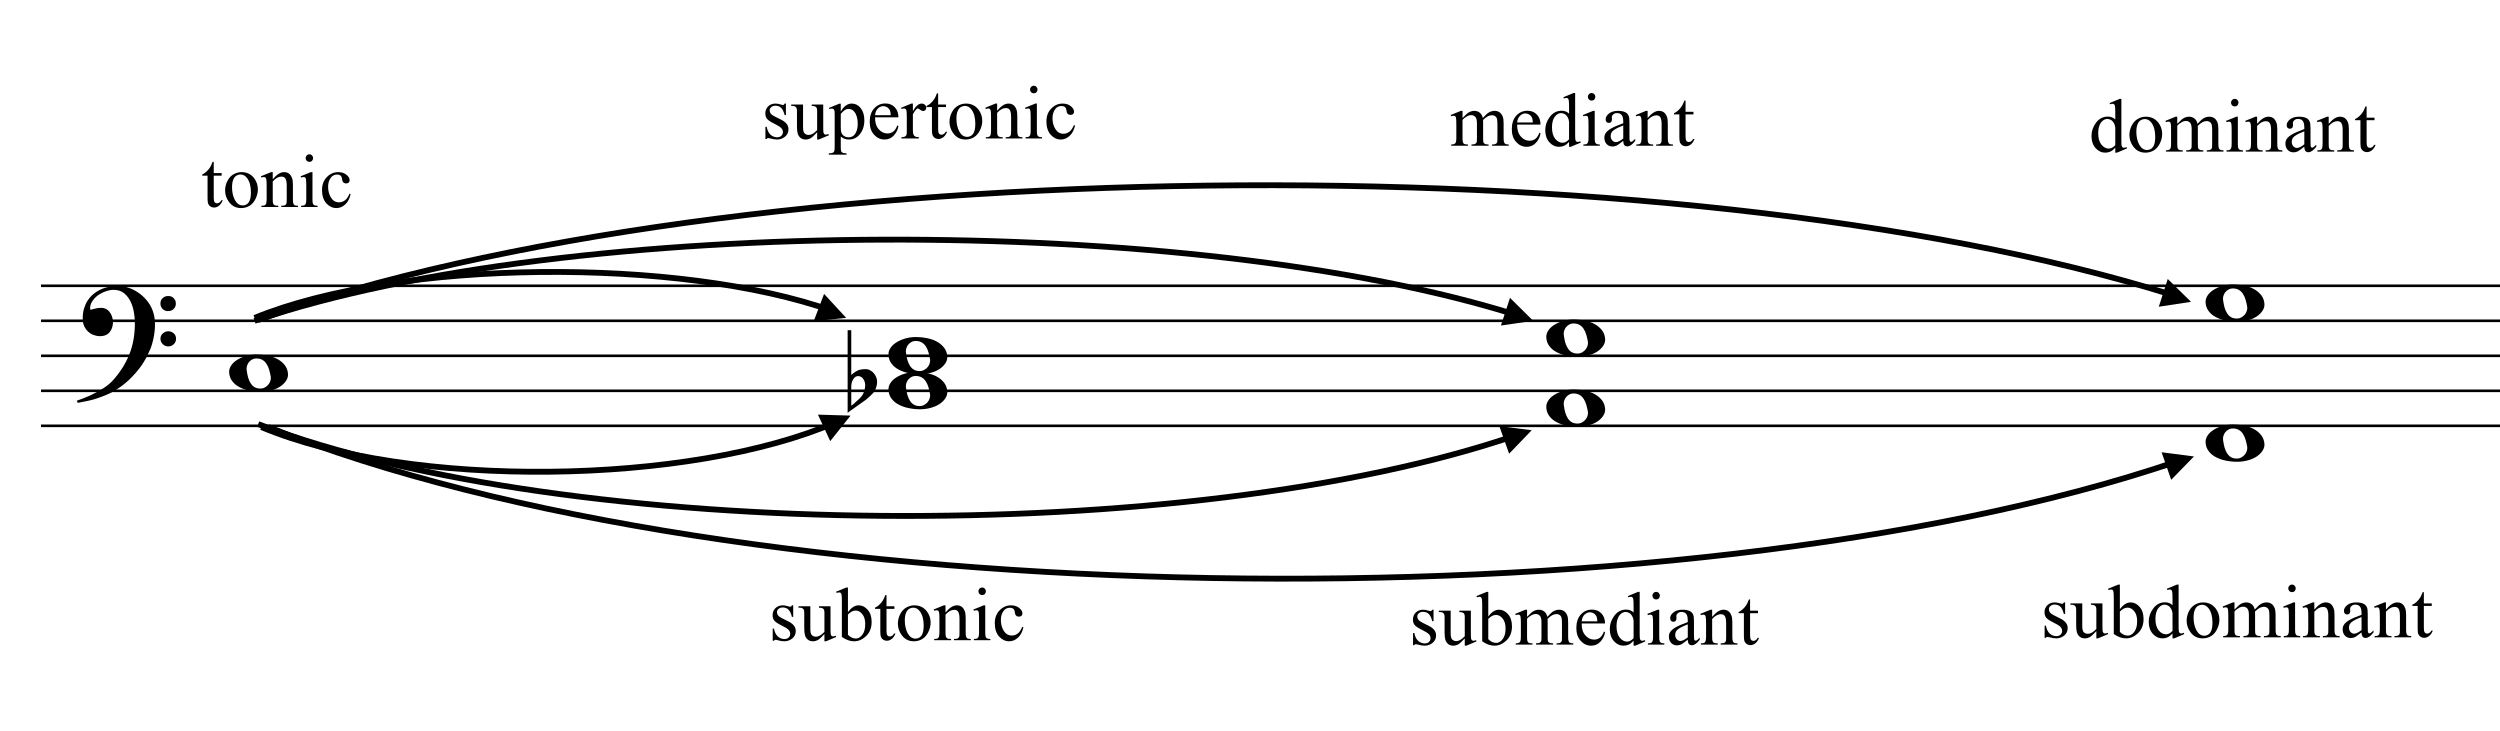 <?xml version="1.0" encoding="UTF-8"?>
<svg xmlns="http://www.w3.org/2000/svg" xmlns:xlink="http://www.w3.org/1999/xlink" width="366pt" height="107pt" viewBox="0 0 366 107" version="1.1">
<defs>
<g>
<symbol overflow="visible" id="glyph0-0">
<path style="stroke:none;" d=""/>
</symbol>
<symbol overflow="visible" id="glyph0-1">
<path style="stroke:none;" d="M 10.297 5.375 C 10.172 5.602 10.051 5.812 9.938 6 C 9.82 6.195 9.703 6.383 9.578 6.562 C 9.453 6.738 9.32 6.91 9.188 7.078 C 9.051 7.254 8.895 7.441 8.719 7.641 C 8.539 7.848 8.367 8.035 8.203 8.203 C 8.047 8.367 7.891 8.523 7.734 8.672 C 7.578 8.816 7.41 8.961 7.234 9.109 C 7.055 9.254 6.859 9.41 6.641 9.578 C 6.367 9.773 6.113 9.945 5.875 10.094 C 5.633 10.25 5.395 10.391 5.156 10.516 C 4.914 10.641 4.664 10.754 4.406 10.859 C 4.145 10.961 3.859 11.07 3.547 11.188 C 3.234 11.312 2.891 11.426 2.516 11.531 C 2.141 11.633 1.781 11.719 1.438 11.781 C 1.039 11.863 0.645 11.941 0.25 12.016 L 0.109 11.703 C 0.742 11.484 1.383 11.234 2.031 10.953 C 2.562 10.703 3.125 10.398 3.719 10.047 C 4.312 9.703 4.828 9.305 5.266 8.859 C 6.367 7.68 7.207 6.383 7.781 4.969 C 8.363 3.551 8.641 1.941 8.609 0.141 C 8.609 -0.266 8.562 -0.734 8.469 -1.266 C 8.383 -1.805 8.227 -2.312 8 -2.781 C 7.781 -3.258 7.469 -3.672 7.062 -4.016 C 6.656 -4.359 6.133 -4.531 5.5 -4.531 C 5.125 -4.531 4.727 -4.453 4.312 -4.297 C 3.895 -4.148 3.516 -3.953 3.172 -3.703 C 2.836 -3.453 2.562 -3.148 2.344 -2.797 C 2.125 -2.453 2.035 -2.082 2.078 -1.688 C 2.086 -1.625 2.129 -1.602 2.203 -1.625 C 2.273 -1.645 2.383 -1.676 2.531 -1.719 C 2.676 -1.758 2.852 -1.801 3.062 -1.844 C 3.27 -1.883 3.52 -1.898 3.812 -1.891 C 4.113 -1.867 4.375 -1.773 4.594 -1.609 C 4.812 -1.441 4.988 -1.227 5.125 -0.969 C 5.258 -0.707 5.348 -0.422 5.391 -0.109 C 5.43 0.191 5.414 0.488 5.344 0.781 C 5.238 1.227 5.039 1.582 4.75 1.844 C 4.457 2.113 4.051 2.25 3.531 2.25 C 3.195 2.25 2.875 2.191 2.562 2.078 C 2.258 1.961 1.992 1.797 1.766 1.578 C 1.535 1.367 1.348 1.109 1.203 0.797 C 1.055 0.492 0.984 0.145 0.984 -0.25 C 0.973 -0.832 1.035 -1.348 1.172 -1.797 C 1.316 -2.254 1.492 -2.645 1.703 -2.969 C 1.922 -3.301 2.148 -3.57 2.391 -3.781 C 2.629 -3.988 2.848 -4.156 3.047 -4.281 C 3.555 -4.594 4.07 -4.805 4.594 -4.922 C 5.113 -5.047 5.602 -5.113 6.062 -5.125 C 6.582 -5.125 7.102 -5.035 7.625 -4.859 C 8.156 -4.691 8.648 -4.445 9.109 -4.125 C 9.578 -3.812 9.992 -3.43 10.359 -2.984 C 10.734 -2.535 11.02 -2.039 11.219 -1.5 C 11.445 -0.883 11.562 -0.234 11.562 0.453 C 11.57 1.148 11.488 1.898 11.312 2.703 C 11.258 2.973 11.195 3.219 11.125 3.438 C 11.062 3.656 10.988 3.867 10.906 4.078 C 10.82 4.285 10.727 4.488 10.625 4.688 C 10.52 4.895 10.41 5.125 10.297 5.375 Z M 12.359 -2.516 C 12.348 -2.836 12.453 -3.102 12.672 -3.312 C 12.891 -3.52 13.156 -3.625 13.469 -3.625 C 13.781 -3.645 14.047 -3.551 14.266 -3.344 C 14.492 -3.133 14.609 -2.875 14.609 -2.562 C 14.629 -2.25 14.531 -1.977 14.312 -1.75 C 14.094 -1.531 13.828 -1.422 13.516 -1.422 C 13.191 -1.398 12.914 -1.5 12.688 -1.719 C 12.469 -1.938 12.359 -2.203 12.359 -2.516 Z M 12.359 2.641 C 12.359 2.328 12.469 2.066 12.688 1.859 C 12.906 1.66 13.172 1.551 13.484 1.531 C 13.797 1.531 14.066 1.629 14.297 1.828 C 14.523 2.023 14.641 2.285 14.641 2.609 C 14.648 2.922 14.547 3.188 14.328 3.406 C 14.109 3.633 13.844 3.75 13.531 3.75 C 13.219 3.758 12.945 3.656 12.719 3.438 C 12.488 3.219 12.367 2.953 12.359 2.641 Z M 12.359 2.641 "/>
</symbol>
<symbol overflow="visible" id="glyph0-2">
<path style="stroke:none;" d="M 0 -0.062 C -0.031 -0.414 0.051 -0.754 0.25 -1.078 C 0.445 -1.398 0.727 -1.68 1.094 -1.922 C 1.469 -2.172 1.906 -2.367 2.406 -2.516 C 2.906 -2.672 3.441 -2.75 4.016 -2.75 C 4.586 -2.75 5.141 -2.691 5.672 -2.578 C 6.211 -2.473 6.691 -2.301 7.109 -2.062 C 7.523 -1.832 7.867 -1.539 8.141 -1.188 C 8.41 -0.844 8.566 -0.43 8.609 0.047 C 8.641 0.398 8.555 0.734 8.359 1.047 C 8.16 1.367 7.879 1.656 7.516 1.906 C 7.148 2.156 6.719 2.348 6.219 2.484 C 5.719 2.629 5.18 2.703 4.609 2.703 C 4.035 2.703 3.484 2.645 2.953 2.531 C 2.422 2.426 1.941 2.258 1.516 2.031 C 1.086 1.812 0.738 1.523 0.469 1.172 C 0.195 0.828 0.039 0.414 0 -0.062 Z M 2.562 -0.453 C 2.613 -0.078 2.68 0.27 2.766 0.594 C 2.859 0.926 2.984 1.211 3.141 1.453 C 3.297 1.703 3.488 1.895 3.719 2.031 C 3.945 2.164 4.234 2.234 4.578 2.234 C 4.816 2.234 5.035 2.176 5.234 2.062 C 5.43 1.957 5.598 1.82 5.734 1.656 C 5.867 1.5 5.969 1.316 6.031 1.109 C 6.094 0.91 6.113 0.719 6.094 0.531 C 6.031 0.164 5.953 -0.176 5.859 -0.5 C 5.766 -0.832 5.633 -1.125 5.469 -1.375 C 5.312 -1.625 5.113 -1.816 4.875 -1.953 C 4.633 -2.098 4.344 -2.172 4 -2.172 C 3.75 -2.172 3.523 -2.113 3.328 -2 C 3.141 -1.895 2.984 -1.758 2.859 -1.594 C 2.742 -1.438 2.656 -1.254 2.594 -1.047 C 2.539 -0.836 2.531 -0.641 2.562 -0.453 Z M 2.562 -0.453 "/>
</symbol>
<symbol overflow="visible" id="glyph0-3">
<path style="stroke:none;" d="M 0.531 -7.25 L 0.531 -2.312 C 0.719 -2.488 0.895 -2.629 1.062 -2.734 C 1.227 -2.848 1.383 -2.938 1.531 -3 C 1.688 -3.062 1.848 -3.102 2.016 -3.125 C 2.191 -3.156 2.391 -3.172 2.609 -3.172 C 2.867 -3.172 3.098 -3.113 3.297 -3 C 3.504 -2.895 3.68 -2.754 3.828 -2.578 C 3.984 -2.398 4.102 -2.203 4.188 -1.984 C 4.27 -1.766 4.312 -1.555 4.312 -1.359 C 4.32 -1.141 4.297 -0.922 4.234 -0.703 C 4.18 -0.492 4.113 -0.301 4.031 -0.125 C 3.938 0.102 3.785 0.305 3.578 0.484 C 3.379 0.672 3.195 0.844 3.031 1 C 2.977 1.062 2.863 1.16 2.688 1.297 C 2.508 1.43 2.305 1.578 2.078 1.734 C 1.859 1.898 1.625 2.066 1.375 2.234 C 1.125 2.41 0.895 2.57 0.688 2.719 C 0.488 2.863 0.32 2.984 0.188 3.078 C 0.062 3.18 0 3.234 0 3.234 L 0 -8.875 L 0.531 -8.875 Z M 2.188 -1.859 C 2.125 -1.941 2.035 -2.008 1.922 -2.062 C 1.805 -2.125 1.676 -2.156 1.531 -2.156 C 1.395 -2.156 1.258 -2.113 1.125 -2.031 C 0.988 -1.945 0.867 -1.801 0.766 -1.594 C 0.617 -1.332 0.539 -1.008 0.531 -0.625 C 0.531 -0.238 0.531 0.113 0.531 0.438 L 0.531 2.188 C 0.531 2.188 0.57 2.156 0.656 2.094 C 0.738 2.039 0.836 1.961 0.953 1.859 C 1.066 1.754 1.188 1.641 1.312 1.516 C 1.445 1.391 1.57 1.281 1.688 1.188 C 1.875 1.008 2.035 0.816 2.172 0.609 C 2.305 0.41 2.41 0.156 2.484 -0.156 C 2.566 -0.477 2.586 -0.785 2.547 -1.078 C 2.504 -1.379 2.383 -1.641 2.188 -1.859 Z M 2.188 -1.859 "/>
</symbol>
<symbol overflow="visible" id="glyph1-0">
<path style="stroke:none;" d="M 1.547 0 L 1.547 -6.938 L 7.094 -6.938 L 7.094 0 Z M 1.719 -0.172 L 6.922 -0.172 L 6.922 -6.766 L 1.719 -6.766 Z M 1.719 -0.172 "/>
</symbol>
<symbol overflow="visible" id="glyph1-1">
<path style="stroke:none;" d="M 1.797 -6.609 L 1.797 -4.969 L 2.953 -4.969 L 2.953 -4.594 L 1.797 -4.594 L 1.797 -1.359 C 1.797 -1.047 1.836 -0.832 1.922 -0.719 C 2.016 -0.602 2.133 -0.547 2.281 -0.547 C 2.406 -0.547 2.52 -0.582 2.625 -0.656 C 2.738 -0.727 2.828 -0.836 2.891 -0.984 L 3.109 -0.984 C 2.973 -0.629 2.789 -0.363 2.562 -0.188 C 2.332 -0.008 2.094 0.078 1.844 0.078 C 1.676 0.078 1.516 0.035 1.359 -0.047 C 1.203 -0.141 1.082 -0.27 1 -0.438 C 0.926 -0.613 0.891 -0.883 0.891 -1.25 L 0.891 -4.594 L 0.109 -4.594 L 0.109 -4.766 C 0.305 -4.848 0.508 -4.984 0.719 -5.172 C 0.926 -5.359 1.113 -5.582 1.281 -5.844 C 1.363 -5.977 1.477 -6.234 1.625 -6.609 Z M 1.797 -6.609 "/>
</symbol>
<symbol overflow="visible" id="glyph1-2">
<path style="stroke:none;" d="M 2.781 -5.109 C 3.531 -5.109 4.133 -4.828 4.594 -4.266 C 4.977 -3.773 5.172 -3.211 5.172 -2.578 C 5.172 -2.129 5.062 -1.676 4.844 -1.219 C 4.633 -0.77 4.344 -0.426 3.969 -0.188 C 3.594 0.039 3.176 0.156 2.719 0.156 C 1.969 0.156 1.375 -0.145 0.938 -0.75 C 0.562 -1.25 0.375 -1.812 0.375 -2.438 C 0.375 -2.895 0.484 -3.348 0.703 -3.797 C 0.93 -4.242 1.227 -4.57 1.594 -4.781 C 1.969 -5 2.363 -5.109 2.781 -5.109 Z M 2.609 -4.766 C 2.422 -4.766 2.227 -4.707 2.031 -4.594 C 1.832 -4.477 1.676 -4.273 1.562 -3.984 C 1.445 -3.703 1.391 -3.336 1.391 -2.891 C 1.391 -2.172 1.531 -1.547 1.812 -1.016 C 2.102 -0.492 2.484 -0.234 2.953 -0.234 C 3.305 -0.234 3.594 -0.375 3.812 -0.656 C 4.039 -0.945 4.156 -1.445 4.156 -2.156 C 4.156 -3.039 3.969 -3.734 3.594 -4.234 C 3.332 -4.586 3.004 -4.766 2.609 -4.766 Z M 2.609 -4.766 "/>
</symbol>
<symbol overflow="visible" id="glyph1-3">
<path style="stroke:none;" d="M 1.797 -4.062 C 2.379 -4.758 2.93 -5.109 3.453 -5.109 C 3.734 -5.109 3.969 -5.039 4.156 -4.906 C 4.352 -4.77 4.508 -4.547 4.625 -4.234 C 4.707 -4.023 4.75 -3.695 4.75 -3.25 L 4.75 -1.125 C 4.75 -0.812 4.773 -0.598 4.828 -0.484 C 4.859 -0.391 4.914 -0.316 5 -0.266 C 5.094 -0.211 5.258 -0.188 5.5 -0.188 L 5.5 0 L 3.047 0 L 3.047 -0.188 L 3.156 -0.188 C 3.383 -0.188 3.547 -0.223 3.641 -0.297 C 3.734 -0.367 3.797 -0.473 3.828 -0.609 C 3.836 -0.66 3.844 -0.832 3.844 -1.125 L 3.844 -3.156 C 3.844 -3.602 3.785 -3.93 3.672 -4.141 C 3.555 -4.348 3.359 -4.453 3.078 -4.453 C 2.648 -4.453 2.223 -4.219 1.797 -3.75 L 1.797 -1.125 C 1.797 -0.789 1.816 -0.582 1.859 -0.5 C 1.91 -0.395 1.977 -0.316 2.062 -0.266 C 2.156 -0.211 2.336 -0.188 2.609 -0.188 L 2.609 0 L 0.141 0 L 0.141 -0.188 L 0.25 -0.188 C 0.508 -0.188 0.68 -0.25 0.766 -0.375 C 0.859 -0.508 0.906 -0.758 0.906 -1.125 L 0.906 -2.969 C 0.906 -3.562 0.891 -3.922 0.859 -4.047 C 0.828 -4.18 0.785 -4.27 0.734 -4.312 C 0.68 -4.363 0.609 -4.391 0.516 -4.391 C 0.41 -4.391 0.285 -4.363 0.141 -4.312 L 0.062 -4.5 L 1.562 -5.109 L 1.797 -5.109 Z M 1.797 -4.062 "/>
</symbol>
<symbol overflow="visible" id="glyph1-4">
<path style="stroke:none;" d="M 1.609 -7.719 C 1.766 -7.719 1.895 -7.66 2 -7.547 C 2.102 -7.441 2.156 -7.316 2.156 -7.172 C 2.156 -7.016 2.102 -6.879 2 -6.766 C 1.895 -6.66 1.766 -6.609 1.609 -6.609 C 1.461 -6.609 1.332 -6.66 1.219 -6.766 C 1.113 -6.879 1.062 -7.016 1.062 -7.172 C 1.062 -7.316 1.113 -7.441 1.219 -7.547 C 1.32 -7.66 1.453 -7.719 1.609 -7.719 Z M 2.062 -5.109 L 2.062 -1.125 C 2.062 -0.812 2.082 -0.602 2.125 -0.5 C 2.176 -0.395 2.242 -0.316 2.328 -0.266 C 2.422 -0.211 2.582 -0.188 2.812 -0.188 L 2.812 0 L 0.406 0 L 0.406 -0.188 C 0.645 -0.188 0.805 -0.211 0.891 -0.266 C 0.973 -0.316 1.035 -0.395 1.078 -0.5 C 1.129 -0.602 1.156 -0.812 1.156 -1.125 L 1.156 -3.031 C 1.156 -3.57 1.141 -3.922 1.109 -4.078 C 1.086 -4.203 1.047 -4.285 0.984 -4.328 C 0.93 -4.367 0.859 -4.391 0.766 -4.391 C 0.672 -4.391 0.551 -4.363 0.406 -4.312 L 0.328 -4.5 L 1.828 -5.109 Z M 2.062 -5.109 "/>
</symbol>
<symbol overflow="visible" id="glyph1-5">
<path style="stroke:none;" d="M 4.562 -1.891 C 4.426 -1.234 4.16 -0.727 3.766 -0.375 C 3.379 -0.02 2.953 0.156 2.484 0.156 C 1.922 0.156 1.426 -0.078 1 -0.547 C 0.582 -1.023 0.375 -1.672 0.375 -2.484 C 0.375 -3.266 0.609 -3.895 1.078 -4.375 C 1.547 -4.863 2.102 -5.109 2.75 -5.109 C 3.238 -5.109 3.641 -4.977 3.953 -4.719 C 4.266 -4.469 4.422 -4.203 4.422 -3.922 C 4.422 -3.785 4.375 -3.672 4.281 -3.578 C 4.195 -3.492 4.078 -3.453 3.922 -3.453 C 3.711 -3.453 3.551 -3.523 3.438 -3.672 C 3.375 -3.742 3.332 -3.883 3.312 -4.094 C 3.289 -4.312 3.219 -4.477 3.094 -4.594 C 2.969 -4.695 2.797 -4.75 2.578 -4.75 C 2.211 -4.75 1.922 -4.613 1.703 -4.344 C 1.41 -3.988 1.266 -3.523 1.266 -2.953 C 1.266 -2.359 1.406 -1.832 1.688 -1.375 C 1.977 -0.914 2.375 -0.688 2.875 -0.688 C 3.227 -0.688 3.547 -0.812 3.828 -1.062 C 4.023 -1.227 4.219 -1.531 4.406 -1.969 Z M 4.562 -1.891 "/>
</symbol>
<symbol overflow="visible" id="glyph1-6">
<path style="stroke:none;" d="M 3.562 -5.109 L 3.562 -3.422 L 3.375 -3.422 C 3.238 -3.953 3.062 -4.312 2.844 -4.5 C 2.633 -4.695 2.363 -4.797 2.031 -4.797 C 1.781 -4.797 1.578 -4.727 1.422 -4.594 C 1.266 -4.457 1.188 -4.312 1.188 -4.156 C 1.188 -3.945 1.242 -3.77 1.359 -3.625 C 1.473 -3.477 1.703 -3.32 2.047 -3.156 L 2.828 -2.766 C 3.566 -2.41 3.938 -1.941 3.938 -1.359 C 3.938 -0.898 3.766 -0.531 3.422 -0.25 C 3.078 0.02 2.691 0.156 2.266 0.156 C 1.961 0.156 1.617 0.098 1.234 -0.016 C 1.109 -0.047 1.008 -0.062 0.938 -0.062 C 0.852 -0.062 0.789 -0.016 0.75 0.078 L 0.562 0.078 L 0.562 -1.703 L 0.75 -1.703 C 0.844 -1.191 1.031 -0.805 1.312 -0.547 C 1.602 -0.297 1.926 -0.172 2.281 -0.172 C 2.531 -0.172 2.734 -0.242 2.891 -0.391 C 3.047 -0.535 3.125 -0.711 3.125 -0.922 C 3.125 -1.172 3.035 -1.379 2.859 -1.547 C 2.691 -1.711 2.344 -1.926 1.812 -2.188 C 1.289 -2.445 0.945 -2.68 0.781 -2.891 C 0.625 -3.098 0.547 -3.359 0.547 -3.672 C 0.547 -4.086 0.688 -4.43 0.969 -4.703 C 1.25 -4.973 1.609 -5.109 2.047 -5.109 C 2.242 -5.109 2.484 -5.066 2.766 -4.984 C 2.941 -4.93 3.062 -4.906 3.125 -4.906 C 3.188 -4.906 3.234 -4.914 3.266 -4.938 C 3.297 -4.969 3.332 -5.023 3.375 -5.109 Z M 3.562 -5.109 "/>
</symbol>
<symbol overflow="visible" id="glyph1-7">
<path style="stroke:none;" d="M 4.703 -4.969 L 4.703 -1.953 C 4.703 -1.379 4.711 -1.023 4.734 -0.891 C 4.766 -0.766 4.812 -0.676 4.875 -0.625 C 4.938 -0.582 5.004 -0.562 5.078 -0.562 C 5.191 -0.562 5.32 -0.594 5.469 -0.656 L 5.531 -0.469 L 4.047 0.156 L 3.812 0.156 L 3.812 -0.906 C 3.383 -0.438 3.055 -0.141 2.828 -0.016 C 2.609 0.098 2.375 0.156 2.125 0.156 C 1.844 0.156 1.598 0.078 1.391 -0.078 C 1.191 -0.242 1.051 -0.453 0.969 -0.703 C 0.895 -0.961 0.859 -1.32 0.859 -1.781 L 0.859 -4 C 0.859 -4.238 0.832 -4.398 0.781 -4.484 C 0.727 -4.578 0.648 -4.648 0.547 -4.703 C 0.453 -4.754 0.273 -4.773 0.016 -4.766 L 0.016 -4.969 L 1.75 -4.969 L 1.75 -1.641 C 1.75 -1.18 1.828 -0.879 1.984 -0.734 C 2.148 -0.586 2.348 -0.516 2.578 -0.516 C 2.734 -0.516 2.91 -0.562 3.109 -0.656 C 3.305 -0.758 3.539 -0.945 3.812 -1.219 L 3.812 -4.031 C 3.812 -4.312 3.758 -4.5 3.656 -4.594 C 3.551 -4.695 3.336 -4.754 3.016 -4.766 L 3.016 -4.969 Z M 4.703 -4.969 "/>
</symbol>
<symbol overflow="visible" id="glyph1-8">
<path style="stroke:none;" d="M -0.016 -4.469 L 1.516 -5.094 L 1.719 -5.094 L 1.719 -3.938 C 1.977 -4.375 2.238 -4.676 2.5 -4.844 C 2.758 -5.02 3.031 -5.109 3.312 -5.109 C 3.812 -5.109 4.227 -4.914 4.562 -4.531 C 4.969 -4.051 5.172 -3.426 5.172 -2.656 C 5.172 -1.801 4.926 -1.094 4.438 -0.531 C 4.031 -0.07 3.52 0.156 2.906 0.156 C 2.633 0.156 2.406 0.113 2.219 0.031 C 2.07 -0.02 1.906 -0.125 1.719 -0.281 L 1.719 1.219 C 1.719 1.562 1.738 1.781 1.781 1.875 C 1.82 1.969 1.895 2.039 2 2.094 C 2.102 2.145 2.289 2.172 2.562 2.172 L 2.562 2.375 L -0.031 2.375 L -0.031 2.172 L 0.094 2.172 C 0.289 2.18 0.461 2.145 0.609 2.062 C 0.672 2.02 0.723 1.953 0.766 1.859 C 0.805 1.773 0.828 1.551 0.828 1.188 L 0.828 -3.5 C 0.828 -3.82 0.812 -4.023 0.781 -4.109 C 0.75 -4.203 0.703 -4.27 0.641 -4.312 C 0.578 -4.352 0.492 -4.375 0.391 -4.375 C 0.297 -4.375 0.18 -4.348 0.047 -4.297 Z M 1.719 -3.609 L 1.719 -1.75 C 1.719 -1.352 1.738 -1.094 1.781 -0.969 C 1.82 -0.758 1.941 -0.57 2.141 -0.406 C 2.336 -0.25 2.586 -0.172 2.891 -0.172 C 3.254 -0.172 3.547 -0.312 3.766 -0.594 C 4.055 -0.969 4.203 -1.488 4.203 -2.156 C 4.203 -2.914 4.035 -3.5 3.703 -3.906 C 3.473 -4.188 3.203 -4.328 2.891 -4.328 C 2.711 -4.328 2.539 -4.285 2.375 -4.203 C 2.238 -4.129 2.02 -3.93 1.719 -3.609 Z M 1.719 -3.609 "/>
</symbol>
<symbol overflow="visible" id="glyph1-9">
<path style="stroke:none;" d="M 1.188 -3.094 C 1.176 -2.352 1.352 -1.773 1.719 -1.359 C 2.082 -0.941 2.508 -0.734 3 -0.734 C 3.32 -0.734 3.602 -0.82 3.844 -1 C 4.082 -1.176 4.285 -1.484 4.453 -1.922 L 4.609 -1.812 C 4.535 -1.312 4.316 -0.859 3.953 -0.453 C 3.586 -0.047 3.129 0.156 2.578 0.156 C 1.984 0.156 1.473 -0.078 1.047 -0.547 C 0.617 -1.016 0.406 -1.641 0.406 -2.422 C 0.406 -3.266 0.625 -3.926 1.062 -4.406 C 1.5 -4.883 2.047 -5.125 2.703 -5.125 C 3.266 -5.125 3.723 -4.938 4.078 -4.562 C 4.43 -4.195 4.609 -3.707 4.609 -3.094 Z M 1.188 -3.406 L 3.484 -3.406 C 3.461 -3.727 3.426 -3.953 3.375 -4.078 C 3.281 -4.285 3.145 -4.445 2.969 -4.562 C 2.789 -4.676 2.602 -4.734 2.406 -4.734 C 2.102 -4.734 1.832 -4.613 1.594 -4.375 C 1.363 -4.145 1.227 -3.82 1.188 -3.406 Z M 1.188 -3.406 "/>
</symbol>
<symbol overflow="visible" id="glyph1-10">
<path style="stroke:none;" d="M 1.797 -5.109 L 1.797 -4 C 2.211 -4.738 2.641 -5.109 3.078 -5.109 C 3.273 -5.109 3.438 -5.047 3.562 -4.922 C 3.695 -4.805 3.766 -4.672 3.766 -4.516 C 3.766 -4.367 3.719 -4.25 3.625 -4.156 C 3.531 -4.062 3.422 -4.016 3.297 -4.016 C 3.172 -4.016 3.023 -4.078 2.859 -4.203 C 2.703 -4.328 2.586 -4.391 2.516 -4.391 C 2.453 -4.391 2.383 -4.352 2.312 -4.281 C 2.145 -4.125 1.973 -3.879 1.797 -3.547 L 1.797 -1.156 C 1.797 -0.883 1.832 -0.676 1.906 -0.531 C 1.945 -0.438 2.023 -0.352 2.141 -0.281 C 2.266 -0.219 2.441 -0.188 2.672 -0.188 L 2.672 0 L 0.125 0 L 0.125 -0.188 C 0.375 -0.188 0.562 -0.227 0.688 -0.312 C 0.781 -0.375 0.844 -0.469 0.875 -0.594 C 0.895 -0.656 0.906 -0.832 0.906 -1.125 L 0.906 -3.047 C 0.906 -3.617 0.891 -3.957 0.859 -4.062 C 0.836 -4.176 0.797 -4.258 0.734 -4.312 C 0.672 -4.363 0.594 -4.391 0.5 -4.391 C 0.395 -4.391 0.27 -4.363 0.125 -4.312 L 0.078 -4.5 L 1.578 -5.109 Z M 1.797 -5.109 "/>
</symbol>
<symbol overflow="visible" id="glyph1-11">
<path style="stroke:none;" d="M 1.828 -4.062 C 2.18 -4.414 2.395 -4.625 2.469 -4.688 C 2.625 -4.82 2.797 -4.926 2.984 -5 C 3.172 -5.07 3.359 -5.109 3.547 -5.109 C 3.859 -5.109 4.125 -5.02 4.344 -4.844 C 4.57 -4.664 4.723 -4.406 4.797 -4.062 C 5.172 -4.488 5.484 -4.77 5.734 -4.906 C 5.992 -5.039 6.258 -5.109 6.531 -5.109 C 6.801 -5.109 7.035 -5.039 7.234 -4.906 C 7.441 -4.77 7.602 -4.551 7.719 -4.25 C 7.801 -4.039 7.844 -3.711 7.844 -3.266 L 7.844 -1.125 C 7.844 -0.812 7.867 -0.598 7.922 -0.484 C 7.953 -0.398 8.016 -0.328 8.109 -0.266 C 8.211 -0.211 8.375 -0.188 8.594 -0.188 L 8.594 0 L 6.141 0 L 6.141 -0.188 L 6.25 -0.188 C 6.457 -0.188 6.625 -0.227 6.75 -0.312 C 6.832 -0.375 6.891 -0.469 6.922 -0.594 C 6.93 -0.656 6.938 -0.832 6.938 -1.125 L 6.938 -3.266 C 6.938 -3.672 6.891 -3.957 6.797 -4.125 C 6.648 -4.352 6.426 -4.469 6.125 -4.469 C 5.926 -4.469 5.727 -4.414 5.531 -4.312 C 5.344 -4.219 5.113 -4.039 4.844 -3.781 L 4.828 -3.734 L 4.844 -3.5 L 4.844 -1.125 C 4.844 -0.781 4.859 -0.566 4.891 -0.484 C 4.93 -0.398 5.004 -0.328 5.109 -0.266 C 5.211 -0.211 5.391 -0.188 5.641 -0.188 L 5.641 0 L 3.141 0 L 3.141 -0.188 C 3.41 -0.188 3.598 -0.219 3.703 -0.281 C 3.805 -0.352 3.879 -0.453 3.922 -0.578 C 3.93 -0.641 3.938 -0.82 3.938 -1.125 L 3.938 -3.266 C 3.938 -3.672 3.879 -3.961 3.766 -4.141 C 3.609 -4.367 3.383 -4.484 3.094 -4.484 C 2.895 -4.484 2.703 -4.43 2.516 -4.328 C 2.211 -4.16 1.984 -3.977 1.828 -3.781 L 1.828 -1.125 C 1.828 -0.801 1.848 -0.586 1.891 -0.484 C 1.93 -0.391 1.992 -0.316 2.078 -0.266 C 2.172 -0.211 2.352 -0.188 2.625 -0.188 L 2.625 0 L 0.172 0 L 0.172 -0.188 C 0.398 -0.188 0.555 -0.211 0.641 -0.266 C 0.734 -0.316 0.801 -0.395 0.844 -0.5 C 0.895 -0.602 0.922 -0.812 0.922 -1.125 L 0.922 -3.016 C 0.922 -3.566 0.906 -3.922 0.875 -4.078 C 0.852 -4.203 0.812 -4.285 0.75 -4.328 C 0.695 -4.367 0.625 -4.391 0.531 -4.391 C 0.438 -4.391 0.316 -4.363 0.172 -4.312 L 0.094 -4.5 L 1.594 -5.109 L 1.828 -5.109 Z M 1.828 -4.062 "/>
</symbol>
<symbol overflow="visible" id="glyph1-12">
<path style="stroke:none;" d="M 3.859 -0.562 C 3.617 -0.301 3.379 -0.113 3.141 0 C 2.91 0.102 2.66 0.156 2.391 0.156 C 1.848 0.156 1.375 -0.066 0.969 -0.516 C 0.57 -0.973 0.375 -1.562 0.375 -2.281 C 0.375 -2.988 0.598 -3.641 1.047 -4.234 C 1.492 -4.828 2.066 -5.125 2.766 -5.125 C 3.203 -5.125 3.566 -4.984 3.859 -4.703 L 3.859 -5.625 C 3.859 -6.188 3.844 -6.531 3.812 -6.656 C 3.789 -6.789 3.75 -6.879 3.688 -6.922 C 3.633 -6.973 3.562 -7 3.469 -7 C 3.375 -7 3.25 -6.973 3.094 -6.922 L 3.031 -7.109 L 4.5 -7.719 L 4.75 -7.719 L 4.75 -1.969 C 4.75 -1.383 4.758 -1.023 4.781 -0.891 C 4.812 -0.766 4.859 -0.676 4.922 -0.625 C 4.984 -0.582 5.051 -0.562 5.125 -0.562 C 5.227 -0.562 5.359 -0.594 5.516 -0.656 L 5.578 -0.469 L 4.109 0.156 L 3.859 0.156 Z M 3.859 -0.938 L 3.859 -3.5 C 3.836 -3.75 3.77 -3.973 3.656 -4.172 C 3.551 -4.367 3.41 -4.52 3.234 -4.625 C 3.055 -4.727 2.879 -4.781 2.703 -4.781 C 2.391 -4.781 2.109 -4.641 1.859 -4.359 C 1.523 -3.984 1.359 -3.43 1.359 -2.703 C 1.359 -1.973 1.516 -1.41 1.828 -1.016 C 2.148 -0.629 2.508 -0.438 2.906 -0.438 C 3.227 -0.438 3.547 -0.602 3.859 -0.938 Z M 3.859 -0.938 "/>
</symbol>
<symbol overflow="visible" id="glyph1-13">
<path style="stroke:none;" d="M 3.156 -0.719 C 2.645 -0.32 2.328 -0.094 2.203 -0.031 C 2.004 0.062 1.797 0.109 1.578 0.109 C 1.234 0.109 0.945 -0.008 0.719 -0.25 C 0.5 -0.488 0.391 -0.797 0.391 -1.172 C 0.391 -1.422 0.445 -1.633 0.562 -1.812 C 0.707 -2.051 0.961 -2.281 1.328 -2.5 C 1.691 -2.719 2.301 -2.984 3.156 -3.297 L 3.156 -3.484 C 3.156 -3.984 3.078 -4.32 2.922 -4.5 C 2.766 -4.688 2.535 -4.781 2.234 -4.781 C 2.016 -4.781 1.836 -4.719 1.703 -4.594 C 1.555 -4.477 1.484 -4.336 1.484 -4.172 L 1.5 -3.859 C 1.5 -3.691 1.457 -3.562 1.375 -3.469 C 1.289 -3.383 1.18 -3.344 1.047 -3.344 C 0.91 -3.344 0.797 -3.391 0.703 -3.484 C 0.617 -3.578 0.578 -3.707 0.578 -3.875 C 0.578 -4.176 0.738 -4.457 1.062 -4.719 C 1.383 -4.977 1.832 -5.109 2.406 -5.109 C 2.844 -5.109 3.203 -5.035 3.484 -4.891 C 3.703 -4.773 3.859 -4.598 3.953 -4.359 C 4.023 -4.211 4.062 -3.895 4.062 -3.406 L 4.062 -1.719 C 4.062 -1.25 4.066 -0.957 4.078 -0.844 C 4.098 -0.738 4.129 -0.664 4.172 -0.625 C 4.211 -0.594 4.258 -0.578 4.312 -0.578 C 4.375 -0.578 4.426 -0.594 4.469 -0.625 C 4.539 -0.664 4.688 -0.797 4.906 -1.016 L 4.906 -0.719 C 4.5 -0.176 4.113 0.094 3.75 0.094 C 3.57 0.094 3.43 0.035 3.328 -0.078 C 3.223 -0.203 3.164 -0.414 3.156 -0.719 Z M 3.156 -1.062 L 3.156 -2.969 C 2.613 -2.75 2.266 -2.594 2.109 -2.5 C 1.816 -2.344 1.609 -2.176 1.484 -2 C 1.367 -1.82 1.312 -1.633 1.312 -1.438 C 1.312 -1.176 1.391 -0.957 1.547 -0.781 C 1.703 -0.613 1.879 -0.531 2.078 -0.531 C 2.348 -0.531 2.707 -0.707 3.156 -1.062 Z M 3.156 -1.062 "/>
</symbol>
<symbol overflow="visible" id="glyph1-14">
<path style="stroke:none;" d="M 1.703 -4.109 C 2.191 -4.773 2.711 -5.109 3.266 -5.109 C 3.773 -5.109 4.219 -4.891 4.594 -4.453 C 4.977 -4.023 5.172 -3.43 5.172 -2.672 C 5.172 -1.785 4.879 -1.078 4.297 -0.547 C 3.785 -0.078 3.223 0.156 2.609 0.156 C 2.316 0.156 2.02 0.102 1.719 0 C 1.426 -0.102 1.125 -0.266 0.812 -0.484 L 0.812 -5.625 C 0.812 -6.188 0.797 -6.531 0.766 -6.656 C 0.742 -6.789 0.703 -6.879 0.641 -6.922 C 0.586 -6.973 0.516 -7 0.422 -7 C 0.328 -7 0.203 -6.973 0.047 -6.922 L -0.031 -7.109 L 1.469 -7.719 L 1.703 -7.719 Z M 1.703 -3.766 L 1.703 -0.797 C 1.891 -0.609 2.082 -0.469 2.281 -0.375 C 2.477 -0.289 2.68 -0.25 2.891 -0.25 C 3.211 -0.25 3.516 -0.426 3.797 -0.781 C 4.086 -1.145 4.234 -1.672 4.234 -2.359 C 4.234 -2.992 4.086 -3.484 3.797 -3.828 C 3.516 -4.172 3.195 -4.344 2.844 -4.344 C 2.645 -4.344 2.453 -4.297 2.266 -4.203 C 2.117 -4.129 1.93 -3.984 1.703 -3.766 Z M 1.703 -3.766 "/>
</symbol>
</g>
</defs>
<g id="surface1">
<rect x="0" y="0" width="366" height="107" style="fill:rgb(100%,100%,100%);fill-opacity:1;stroke:none;"/>
<g style="fill:rgb(0%,0%,0%);fill-opacity:1;">
  <use xlink:href="#glyph0-1" x="11.13" y="46.964"/>
</g>
<path style="fill:none;stroke-width:0.384;stroke-linecap:butt;stroke-linejoin:miter;stroke:rgb(0%,0%,0%);stroke-opacity:1;stroke-miterlimit:10;" d="M 162.504 97.16 L 575.922 97.16 " transform="matrix(1,0,0,-1,-156.5,139)"/>
<path style="fill:none;stroke-width:0.384;stroke-linecap:butt;stroke-linejoin:miter;stroke:rgb(0%,0%,0%);stroke-opacity:1;stroke-miterlimit:10;" d="M 162.504 92.035 L 575.922 92.035 " transform="matrix(1,0,0,-1,-156.5,139)"/>
<path style="fill:none;stroke-width:0.384;stroke-linecap:butt;stroke-linejoin:miter;stroke:rgb(0%,0%,0%);stroke-opacity:1;stroke-miterlimit:10;" d="M 162.504 86.91 L 575.922 86.91 " transform="matrix(1,0,0,-1,-156.5,139)"/>
<path style="fill:none;stroke-width:0.384;stroke-linecap:butt;stroke-linejoin:miter;stroke:rgb(0%,0%,0%);stroke-opacity:1;stroke-miterlimit:10;" d="M 162.504 81.785 L 575.922 81.785 " transform="matrix(1,0,0,-1,-156.5,139)"/>
<path style="fill:none;stroke-width:0.384;stroke-linecap:butt;stroke-linejoin:miter;stroke:rgb(0%,0%,0%);stroke-opacity:1;stroke-miterlimit:10;" d="M 162.504 76.66 L 575.922 76.66 " transform="matrix(1,0,0,-1,-156.5,139)"/>
<g style="fill:rgb(0%,0%,0%);fill-opacity:1;">
  <use xlink:href="#glyph0-2" x="33.552" y="54.651"/>
</g>
<g style="fill:rgb(0%,0%,0%);fill-opacity:1;">
  <use xlink:href="#glyph0-2" x="130.073" y="52.089"/>
</g>
<g style="fill:rgb(0%,0%,0%);fill-opacity:1;">
  <use xlink:href="#glyph0-2" x="226.38" y="49.526"/>
</g>
<g style="fill:rgb(0%,0%,0%);fill-opacity:1;">
  <use xlink:href="#glyph0-2" x="322.901" y="44.401"/>
</g>
<g style="fill:rgb(0%,0%,0%);fill-opacity:1;">
  <use xlink:href="#glyph0-2" x="130.073" y="57.214"/>
</g>
<g style="fill:rgb(0%,0%,0%);fill-opacity:1;">
  <use xlink:href="#glyph0-3" x="124.094" y="57.214"/>
</g>
<g style="fill:rgb(0%,0%,0%);fill-opacity:1;">
  <use xlink:href="#glyph0-2" x="226.38" y="59.776"/>
</g>
<g style="fill:rgb(0%,0%,0%);fill-opacity:1;">
  <use xlink:href="#glyph0-2" x="322.901" y="64.901"/>
</g>
<path style="fill:none;stroke-width:0.854;stroke-linecap:butt;stroke-linejoin:miter;stroke:rgb(0%,0%,0%);stroke-opacity:1;stroke-miterlimit:10;" d="M 193.777 92.457 C 214.699 101.062 256.055 101.434 278.414 93.465 " transform="matrix(1,0,0,-1,-156.5,139)"/>
<path style=" stroke:none;fill-rule:nonzero;fill:rgb(0%,0%,0%);fill-opacity:1;" d="M 123.879 46.535 L 120.645 43.027 L 119.129 47.02 L 123.879 46.535 "/>
<path style="fill:none;stroke-width:0.854;stroke-linecap:butt;stroke-linejoin:miter;stroke:rgb(0%,0%,0%);stroke-opacity:1;stroke-miterlimit:10;" d="M 193.77 92.035 C 239.875 107.629 331.359 107.875 378.879 92.766 " transform="matrix(1,0,0,-1,-156.5,139)"/>
<path style=" stroke:none;fill-rule:nonzero;fill:rgb(0%,0%,0%);fill-opacity:1;" d="M 224.457 46.965 L 221.066 43.605 L 219.734 47.66 L 224.457 46.965 "/>
<path style="fill:none;stroke-width:0.854;stroke-linecap:butt;stroke-linejoin:miter;stroke:rgb(0%,0%,0%);stroke-opacity:1;stroke-miterlimit:10;" d="M 194.293 92.156 C 263.277 116.973 402.32 118.605 474.801 95.73 " transform="matrix(1,0,0,-1,-156.5,139)"/>
<path style=" stroke:none;fill-rule:nonzero;fill:rgb(0%,0%,0%);fill-opacity:1;" d="M 320.766 44.188 L 317.359 40.844 L 316.047 44.906 L 320.766 44.188 "/>
<path style="fill:none;stroke-width:0.854;stroke-linecap:butt;stroke-linejoin:miter;stroke:rgb(0%,0%,0%);stroke-opacity:1;stroke-miterlimit:10;" d="M 194.766 76.477 C 216.434 67.367 257.605 67.891 279.055 77.258 " transform="matrix(1,0,0,-1,-156.5,139)"/>
<path style=" stroke:none;fill-rule:nonzero;fill:rgb(0%,0%,0%);fill-opacity:1;" d="M 124.52 60.844 L 119.746 60.703 L 121.547 64.578 L 124.52 60.844 "/>
<path style="fill:none;stroke-width:0.854;stroke-linecap:butt;stroke-linejoin:miter;stroke:rgb(0%,0%,0%);stroke-opacity:1;stroke-miterlimit:10;" d="M 194.301 76.906 C 239.887 59.602 330.941 58.938 378.535 75.301 " transform="matrix(1,0,0,-1,-156.5,139)"/>
<path style=" stroke:none;fill-rule:nonzero;fill:rgb(0%,0%,0%);fill-opacity:1;" d="M 224.246 62.98 L 219.504 62.395 L 220.934 66.418 L 224.246 62.98 "/>
<path style="fill:none;stroke-width:0.854;stroke-linecap:butt;stroke-linejoin:miter;stroke:rgb(0%,0%,0%);stroke-opacity:1;stroke-miterlimit:10;" d="M 195.758 76.484 C 263.902 49.008 402.477 46.676 475.32 71.48 " transform="matrix(1,0,0,-1,-156.5,139)"/>
<path style=" stroke:none;fill-rule:nonzero;fill:rgb(0%,0%,0%);fill-opacity:1;" d="M 321.191 66.824 L 316.457 66.211 L 317.863 70.246 L 321.191 66.824 "/>
<path style=" stroke:none;fill-rule:nonzero;fill:rgb(100%,100%,100%);fill-opacity:1;" d="M 27.574 33.723 L 53.625 33.723 L 53.625 21.766 L 27.574 21.766 Z M 27.574 33.723 "/>
<g style="fill:rgb(0%,0%,0%);fill-opacity:1;">
  <use xlink:href="#glyph1-1" x="29.495" y="30.307"/>
</g>
<g style="fill:rgb(0%,0%,0%);fill-opacity:1;">
  <use xlink:href="#glyph1-2" x="32.58" y="30.307"/>
  <use xlink:href="#glyph1-3" x="38.132" y="30.307"/>
  <use xlink:href="#glyph1-4" x="43.684" y="30.307"/>
</g>
<g style="fill:rgb(0%,0%,0%);fill-opacity:1;">
  <use xlink:href="#glyph1-5" x="46.768" y="30.307"/>
</g>
<path style=" stroke:none;fill-rule:nonzero;fill:rgb(100%,100%,100%);fill-opacity:1;" d="M 109.465 23.688 L 159.648 23.688 L 159.648 11.73 L 109.465 11.73 Z M 109.465 23.688 "/>
<g style="fill:rgb(0%,0%,0%);fill-opacity:1;">
  <use xlink:href="#glyph1-6" x="111.495" y="20.271"/>
</g>
<g style="fill:rgb(0%,0%,0%);fill-opacity:1;">
  <use xlink:href="#glyph1-7" x="115.817" y="20.271"/>
  <use xlink:href="#glyph1-8" x="121.369" y="20.271"/>
  <use xlink:href="#glyph1-9" x="126.921" y="20.271"/>
</g>
<g style="fill:rgb(0%,0%,0%);fill-opacity:1;">
  <use xlink:href="#glyph1-10" x="131.849" y="20.271"/>
  <use xlink:href="#glyph1-1" x="135.546" y="20.271"/>
</g>
<g style="fill:rgb(0%,0%,0%);fill-opacity:1;">
  <use xlink:href="#glyph1-2" x="138.631" y="20.271"/>
  <use xlink:href="#glyph1-3" x="144.183" y="20.271"/>
  <use xlink:href="#glyph1-4" x="149.735" y="20.271"/>
</g>
<g style="fill:rgb(0%,0%,0%);fill-opacity:1;">
  <use xlink:href="#glyph1-5" x="152.82" y="20.271"/>
</g>
<path style=" stroke:none;fill-rule:nonzero;fill:rgb(100%,100%,100%);fill-opacity:1;" d="M 210.363 24.754 L 250.082 24.754 L 250.082 12.797 L 210.363 12.797 Z M 210.363 24.754 "/>
<g style="fill:rgb(0%,0%,0%);fill-opacity:1;">
  <use xlink:href="#glyph1-11" x="212.286" y="21.338"/>
</g>
<g style="fill:rgb(0%,0%,0%);fill-opacity:1;">
  <use xlink:href="#glyph1-9" x="220.923" y="21.338"/>
</g>
<g style="fill:rgb(0%,0%,0%);fill-opacity:1;">
  <use xlink:href="#glyph1-12" x="225.851" y="21.338"/>
  <use xlink:href="#glyph1-4" x="231.403" y="21.338"/>
</g>
<g style="fill:rgb(0%,0%,0%);fill-opacity:1;">
  <use xlink:href="#glyph1-13" x="234.488" y="21.338"/>
</g>
<g style="fill:rgb(0%,0%,0%);fill-opacity:1;">
  <use xlink:href="#glyph1-3" x="239.416" y="21.338"/>
  <use xlink:href="#glyph1-1" x="244.968" y="21.338"/>
</g>
<path style=" stroke:none;fill-rule:nonzero;fill:rgb(100%,100%,100%);fill-opacity:1;" d="M 303.895 25.609 L 349.594 25.609 L 349.594 13.652 L 303.895 13.652 Z M 303.895 25.609 "/>
<g style="fill:rgb(0%,0%,0%);fill-opacity:1;">
  <use xlink:href="#glyph1-12" x="305.818" y="22.193"/>
  <use xlink:href="#glyph1-2" x="311.37" y="22.193"/>
  <use xlink:href="#glyph1-11" x="316.922" y="22.193"/>
</g>
<g style="fill:rgb(0%,0%,0%);fill-opacity:1;">
  <use xlink:href="#glyph1-4" x="325.559" y="22.193"/>
</g>
<g style="fill:rgb(0%,0%,0%);fill-opacity:1;">
  <use xlink:href="#glyph1-3" x="328.643" y="22.193"/>
  <use xlink:href="#glyph1-13" x="334.195" y="22.193"/>
</g>
<g style="fill:rgb(0%,0%,0%);fill-opacity:1;">
  <use xlink:href="#glyph1-3" x="339.124" y="22.193"/>
  <use xlink:href="#glyph1-1" x="344.676" y="22.193"/>
</g>
<path style=" stroke:none;fill-rule:nonzero;fill:rgb(100%,100%,100%);fill-opacity:1;" d="M 110.641 97.145 L 152.066 97.145 L 152.066 85.188 L 110.641 85.188 Z M 110.641 97.145 "/>
<g style="fill:rgb(0%,0%,0%);fill-opacity:1;">
  <use xlink:href="#glyph1-6" x="112.562" y="93.729"/>
</g>
<g style="fill:rgb(0%,0%,0%);fill-opacity:1;">
  <use xlink:href="#glyph1-7" x="116.884" y="93.729"/>
  <use xlink:href="#glyph1-14" x="122.436" y="93.729"/>
  <use xlink:href="#glyph1-1" x="127.988" y="93.729"/>
</g>
<g style="fill:rgb(0%,0%,0%);fill-opacity:1;">
  <use xlink:href="#glyph1-2" x="131.073" y="93.729"/>
  <use xlink:href="#glyph1-3" x="136.625" y="93.729"/>
  <use xlink:href="#glyph1-4" x="142.177" y="93.729"/>
</g>
<g style="fill:rgb(0%,0%,0%);fill-opacity:1;">
  <use xlink:href="#glyph1-5" x="145.262" y="93.729"/>
</g>
<path style=" stroke:none;fill-rule:nonzero;fill:rgb(100%,100%,100%);fill-opacity:1;" d="M 204.387 97.785 L 259.48 97.785 L 259.48 85.828 L 204.387 85.828 Z M 204.387 97.785 "/>
<g style="fill:rgb(0%,0%,0%);fill-opacity:1;">
  <use xlink:href="#glyph1-6" x="206.307" y="94.37"/>
</g>
<g style="fill:rgb(0%,0%,0%);fill-opacity:1;">
  <use xlink:href="#glyph1-7" x="210.629" y="94.37"/>
  <use xlink:href="#glyph1-14" x="216.181" y="94.37"/>
  <use xlink:href="#glyph1-11" x="221.733" y="94.37"/>
</g>
<g style="fill:rgb(0%,0%,0%);fill-opacity:1;">
  <use xlink:href="#glyph1-9" x="230.37" y="94.37"/>
</g>
<g style="fill:rgb(0%,0%,0%);fill-opacity:1;">
  <use xlink:href="#glyph1-12" x="235.298" y="94.37"/>
  <use xlink:href="#glyph1-4" x="240.85" y="94.37"/>
</g>
<g style="fill:rgb(0%,0%,0%);fill-opacity:1;">
  <use xlink:href="#glyph1-13" x="243.935" y="94.37"/>
</g>
<g style="fill:rgb(0%,0%,0%);fill-opacity:1;">
  <use xlink:href="#glyph1-3" x="248.863" y="94.37"/>
  <use xlink:href="#glyph1-1" x="254.415" y="94.37"/>
</g>
<path style=" stroke:none;fill-rule:nonzero;fill:rgb(100%,100%,100%);fill-opacity:1;" d="M 296.742 96.719 L 358.027 96.719 L 358.027 84.762 L 296.742 84.762 Z M 296.742 96.719 "/>
<g style="fill:rgb(0%,0%,0%);fill-opacity:1;">
  <use xlink:href="#glyph1-6" x="298.771" y="93.302"/>
</g>
<g style="fill:rgb(0%,0%,0%);fill-opacity:1;">
  <use xlink:href="#glyph1-7" x="303.093" y="93.302"/>
  <use xlink:href="#glyph1-14" x="308.645" y="93.302"/>
  <use xlink:href="#glyph1-12" x="314.197" y="93.302"/>
  <use xlink:href="#glyph1-2" x="319.749" y="93.302"/>
  <use xlink:href="#glyph1-11" x="325.301" y="93.302"/>
</g>
<g style="fill:rgb(0%,0%,0%);fill-opacity:1;">
  <use xlink:href="#glyph1-4" x="333.938" y="93.302"/>
</g>
<g style="fill:rgb(0%,0%,0%);fill-opacity:1;">
  <use xlink:href="#glyph1-3" x="337.022" y="93.302"/>
  <use xlink:href="#glyph1-13" x="342.574" y="93.302"/>
</g>
<g style="fill:rgb(0%,0%,0%);fill-opacity:1;">
  <use xlink:href="#glyph1-3" x="347.503" y="93.302"/>
  <use xlink:href="#glyph1-1" x="353.055" y="93.302"/>
</g>
</g>
</svg>

